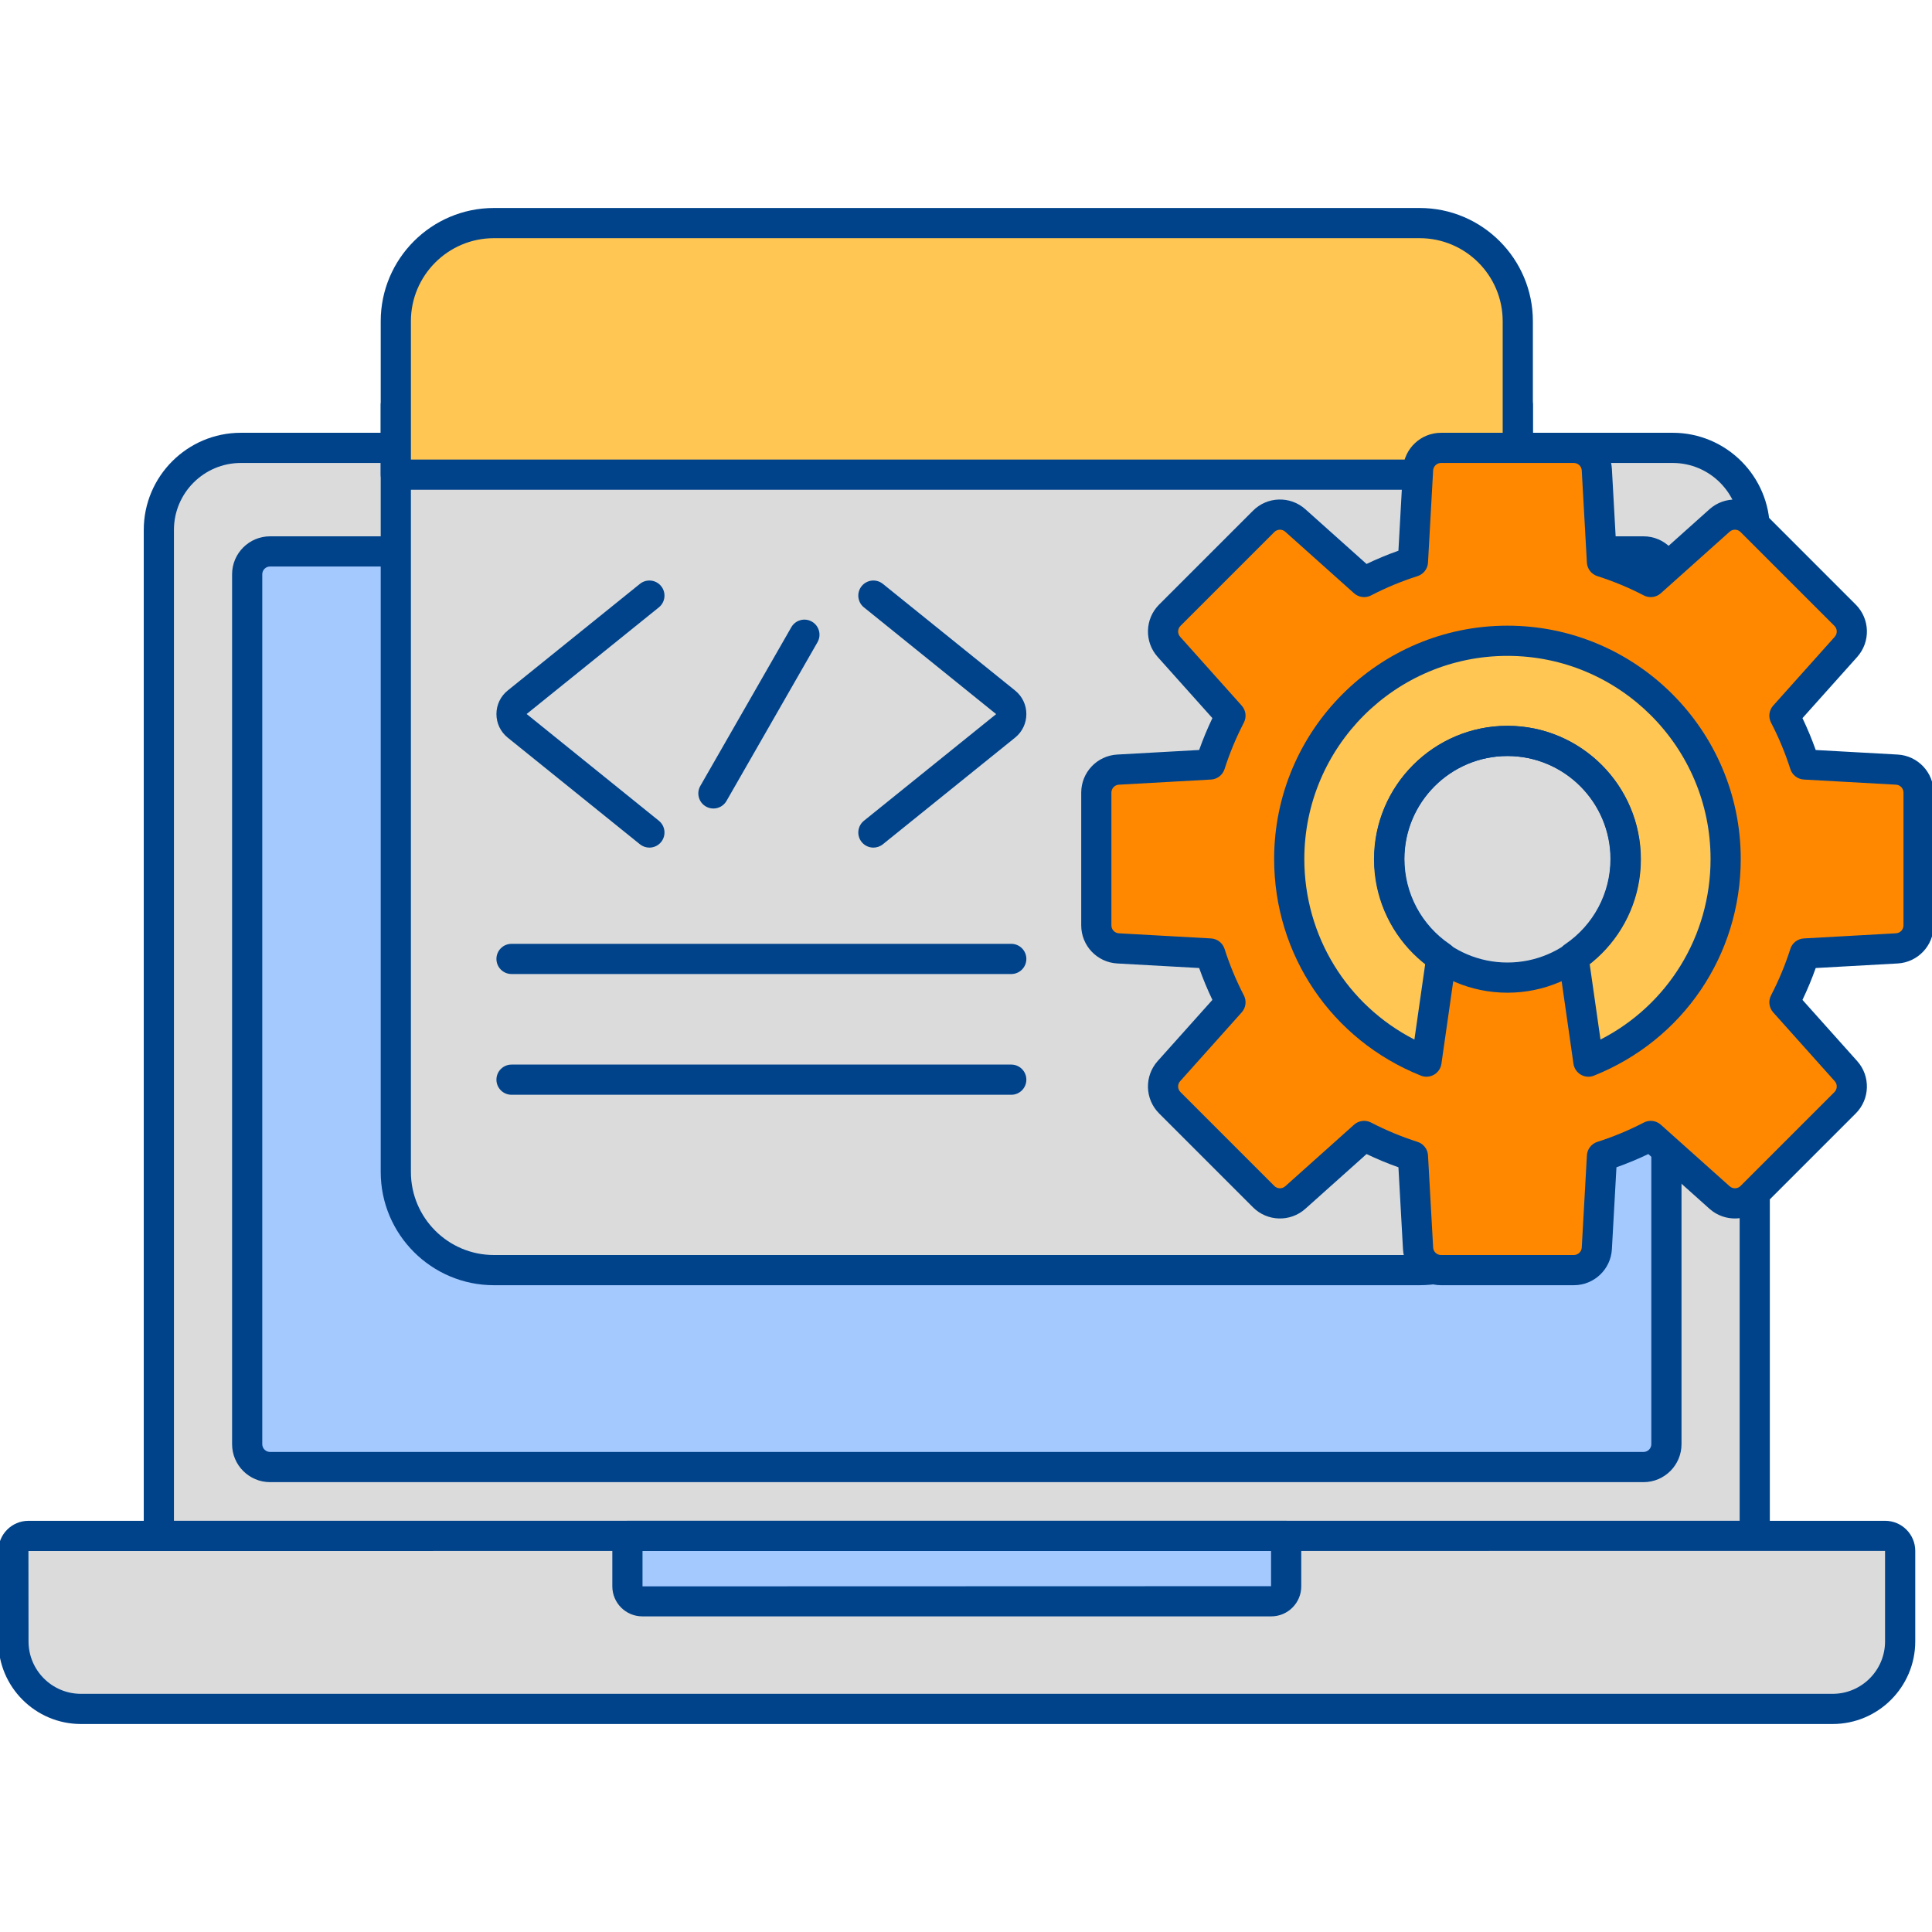 <svg xmlns:inkscape="http://www.inkscape.org/namespaces/inkscape" xmlns:sodipodi="http://sodipodi.sourceforge.net/DTD/sodipodi-0.dtd" xmlns="http://www.w3.org/2000/svg" xmlns:svg="http://www.w3.org/2000/svg" id="Layer_1" x="0px" y="0px" viewBox="0 0 256 256" xml:space="preserve" sodipodi:docname="Open-Source.svg" inkscape:version="1.1 (c4e8f9e, 2021-05-24)"><defs id="defs1160"></defs><g id="g1155">	<g id="g1089">		<g id="g1059" style="fill:#dbdbdb;fill-opacity:1">			<path fill="#4671C6" d="M232.511,203.516H21.049V70.215c0-6.003,4.866-10.87,10.87-10.87h189.723     c6.003,0,10.87,4.866,10.87,10.87V203.516z" id="path1057" style="fill:#dbdbdb;fill-opacity:1"></path>		</g>		<g id="g1063" style="fill:#a4c9ff;fill-opacity:1">			<path fill="#F9CFCF" d="M32.751,191.359V76.097c0-1.675,1.358-3.033,3.033-3.033h181.991c1.675,0,3.033,1.358,3.033,3.033     v115.261c0,1.675-1.358,3.033-3.033,3.033H35.784C34.109,194.392,32.751,193.034,32.751,191.359z" id="path1061" style="fill:#a4c9ff;fill-opacity:1"></path>		</g>		<g id="g1067">			<path fill="#3762CC" d="M232.512,205.516H21.049c-1.104,0-2-0.896-2-2V70.215c0-7.096,5.773-12.87,12.87-12.87h189.723     c7.097,0,12.87,5.773,12.87,12.87v133.301C234.512,204.621,233.616,205.516,232.512,205.516z M23.049,201.516h207.463V70.215     c0-4.891-3.979-8.87-8.87-8.87H31.918c-4.891,0-8.87,3.979-8.87,8.87V201.516z" id="path1065" style="fill:#00438b;fill-opacity:1"></path>		</g>		<g id="g1071">			<path fill="#3762CC" d="M217.775,196.392H35.785c-2.775,0-5.033-2.258-5.033-5.033V76.098c0-2.775,2.258-5.033,5.033-5.033     h181.991c2.775,0,5.033,2.258,5.033,5.033v115.261C222.809,194.134,220.551,196.392,217.775,196.392z M35.785,75.064     c-0.57,0-1.033,0.463-1.033,1.033v115.261c0,0.57,0.463,1.033,1.033,1.033h181.991c0.569,0,1.033-0.463,1.033-1.033V76.098     c0-0.57-0.464-1.033-1.033-1.033H35.785z" id="path1069" style="fill:#00438b;fill-opacity:1"></path>		</g>		<g id="g1075" style="fill:#dbdbdb;fill-opacity:1">			<path fill="#4671C6" d="M242.834,226.44H10.727c-4.941,0-8.946-4.005-8.946-8.946v-11.99c0-1.098,0.89-1.988,1.988-1.988h246.024     c1.098,0,1.988,0.89,1.988,1.988v11.99C251.78,222.435,247.775,226.44,242.834,226.44z" id="path1073" style="fill:#dbdbdb;fill-opacity:1"></path>		</g>		<g id="g1079">			<path fill="#A4C9FF" d="M168.447,212.178H85.113c-1.091,0-1.976-0.885-1.976-1.976v-6.686h87.286v6.686     C170.423,211.294,169.538,212.178,168.447,212.178z" id="path1077"></path>		</g>		<g id="g1083">			<path fill="#3762CC" d="M168.447,214.178H85.113c-2.192,0-3.976-1.784-3.976-3.976v-6.686c0-1.104,0.896-2,2-2h87.286     c1.104,0,2,0.896,2,2v6.686C172.423,212.395,170.64,214.178,168.447,214.178z M168.447,210.178v2V210.178L168.447,210.178     L168.447,210.178z M85.137,205.516v4.686l83.286-0.024v-4.662H85.137z" id="path1081" style="fill:#00438b;fill-opacity:1"></path>		</g>		<g id="g1087">			<path fill="#3762CC" d="M242.834,228.44H10.727c-6.036,0-10.946-4.911-10.946-10.947v-11.99c0-2.199,1.789-3.988,3.988-3.988     h246.024c2.199,0,3.988,1.789,3.988,3.988v11.99C253.78,223.53,248.87,228.44,242.834,228.44z M249.78,205.504L3.768,205.516     l0.012,11.978c0,3.831,3.116,6.947,6.946,6.947h232.107c3.83,0,6.946-3.116,6.946-6.947V205.504z" id="path1085" style="fill:#00438b;fill-opacity:1"></path>		</g>	</g>	<g id="g1093" style="fill:#dbdbdb;fill-opacity:1">		<path fill="#E0EBFC" d="M52.447,54.893V156.5c0,7.18,5.82,13,13,13h122.667c7.18,0,13-5.82,13-13V54.893H52.447z" id="path1091" style="fill:#dbdbdb;fill-opacity:1"></path>	</g>	<g id="g1097">		<path fill="#3762cc" d="M 188.113,170.297 H 65.447 c -8.271,0 -15,-6.729 -15,-15 V 53.69 c 0,-1.104 0.896,-2 2,-2 h 148.667 c 1.104,0 2,0.896 2,2 v 101.607 c -0.001,8.271 -6.729,15 -15.001,15 z M 54.447,55.69 v 99.607 c 0,6.065 4.935,11 11,11 h 51.961 70.706 c 6.065,0 11,-4.935 11,-11 V 55.69 Z" id="path1095" sodipodi:nodetypes="ssssssscscsscsscc" style="fill:#00438b;fill-opacity:1"></path>	</g>	<g id="g1101">		<path fill="#6BDDDD" d="M188.113,29.56H65.447c-7.18,0-13,5.82-13,13c0,11.653,0,9.084,0,20.333h148.667c0-11.25,0-8.682,0-20.333    C201.113,35.38,195.293,29.56,188.113,29.56z" id="path1099" style="fill:#ffc653;fill-opacity:1"></path>	</g>	<g id="g1105" style="fill:#00438b;fill-opacity:1">		<path fill="#3762CC" d="M201.113,64.893H52.447c-1.104,0-2-0.896-2-2V42.56c0-8.271,6.729-15,15-15h122.667    c8.271,0,15,6.729,15,15v20.333C203.113,63.998,202.218,64.893,201.113,64.893z M54.447,60.893h144.667V42.56    c0-6.065-4.935-11-11-11H65.447c-6.065,0-11,4.935-11,11V60.893z" id="path1103" style="fill:#00438b;fill-opacity:1"></path>	</g>	<g id="g1131">		<g id="g1109" style="fill:#dbdbdb;fill-opacity:1">			<circle fill="#E0EBFC" cx="199.744" cy="113.857" r="15.682" id="circle1107" style="fill:#dbdbdb;fill-opacity:1"></circle>		</g>		<g id="g1115" style="fill:#ff8800;fill-opacity:1">			<g id="g1113" style="fill:#ff8800;fill-opacity:1">				<path fill="#F9A7A7" d="M148.15,125.664l12.207,0.68c0.715,2.244,1.617,4.406,2.687,6.466l-8.157,9.119      c-1.079,1.207-1.028,3.046,0.117,4.191l12.441,12.441c1.145,1.145,2.984,1.196,4.191,0.117l9.119-8.157      c2.061,1.07,4.222,1.972,6.466,2.687l0.68,12.207c0.09,1.616,1.427,2.881,3.046,2.881h17.595c1.619,0,2.956-1.265,3.046-2.881      l0.68-12.207c2.244-0.715,4.406-1.617,6.466-2.687l9.119,8.157c1.207,1.079,3.046,1.028,4.191-0.117l12.441-12.441      c1.145-1.145,1.196-2.984,0.117-4.191l-8.157-9.119c1.07-2.06,1.972-4.222,2.687-6.466l12.207-0.68      c1.616-0.09,2.881-1.427,2.881-3.046v-17.595c0-1.619-1.265-2.956-2.881-3.046l-12.207-0.68      c-0.715-2.244-1.617-4.406-2.687-6.466l8.157-9.119c1.079-1.207,1.028-3.046-0.117-4.191l-12.441-12.441      c-1.145-1.145-2.984-1.196-4.191-0.117l-9.119,8.157c-2.061-1.07-4.222-1.972-6.466-2.687l-0.68-12.207      c-0.09-1.616-1.427-2.881-3.046-2.881h-17.595c-1.619,0-2.956,1.265-3.046,2.881l-0.68,12.207      c-2.244,0.715-4.406,1.617-6.466,2.687l-9.119-8.157c-1.207-1.079-3.046-1.028-4.191,0.117l-12.441,12.441      c-1.145,1.145-1.196,2.984-0.117,4.191l8.157,9.119c-1.07,2.06-1.972,4.222-2.687,6.466l-12.207,0.68      c-1.616,0.09-2.881,1.427-2.881,3.046v17.595C145.269,124.238,146.533,125.575,148.15,125.664z M199.744,98.175      c8.661,0,15.682,7.021,15.682,15.682s-7.021,15.682-15.682,15.682s-15.682-7.021-15.682-15.682S191.083,98.175,199.744,98.175z" id="path1111" style="fill:#ff8800;fill-opacity:1"></path>			</g>		</g>		<g id="g1119" style="fill:#ffc653;fill-opacity:1">			<path fill="#A4C9FF" d="M199.744,84.907c-15.969,0-28.914,12.946-28.914,28.914c0,12.177,7.531,22.588,18.186,26.85l1.987-13.878     c-4.164-2.814-6.906-7.579-6.906-12.972c0-8.628,7.019-15.646,15.647-15.646s15.647,7.019,15.647,15.646     c0,5.393-2.743,10.157-6.906,12.972l1.987,13.878c10.655-4.262,18.186-14.673,18.186-26.85     C228.659,97.852,215.713,84.907,199.744,84.907z" id="path1117" style="fill:#ffc653;fill-opacity:1"></path>		</g>		<g id="g1123">			<path fill="#3762CC" d="M210.472,142.671c-0.347,0-0.692-0.09-1.001-0.269c-0.531-0.307-0.892-0.841-0.979-1.448l-1.987-13.878     c-0.108-0.758,0.225-1.512,0.859-1.941c3.774-2.551,6.027-6.78,6.027-11.314c0-7.525-6.122-13.646-13.647-13.646     c-7.524,0-13.646,6.122-13.646,13.646c0,4.535,2.253,8.764,6.026,11.314c0.635,0.429,0.968,1.183,0.859,1.941l-1.987,13.878     c-0.087,0.607-0.447,1.141-0.979,1.448c-0.531,0.307-1.175,0.354-1.743,0.125c-11.813-4.724-19.444-15.992-19.444-28.707     c0-17.046,13.868-30.915,30.914-30.915s30.914,13.868,30.914,30.915c0,12.715-7.632,23.983-19.444,28.707     C210.976,142.624,210.723,142.671,210.472,142.671z M210.635,127.699l1.438,10.048c8.938-4.587,14.585-13.721,14.585-23.925     c0-14.841-12.073-26.915-26.914-26.915S172.83,98.98,172.83,113.821c0,10.204,5.646,19.338,14.585,23.925l1.438-10.048     c-4.252-3.34-6.756-8.438-6.756-13.877c0-9.73,7.916-17.646,17.646-17.646s17.647,7.916,17.647,17.646     C217.392,119.26,214.888,124.358,210.635,127.699z" id="path1121" style="fill:#00438b;fill-opacity:1"></path>		</g>		<g id="g1129">			<g id="g1127">				<path fill="#3762CC" d="M208.542,170.297h-17.595c-2.679,0-4.895-2.095-5.043-4.77l-0.604-10.855      c-1.437-0.509-2.849-1.096-4.223-1.754l-8.108,7.252c-1.996,1.786-5.045,1.702-6.938-0.193l-12.441-12.441      c-1.895-1.893-1.98-4.941-0.194-6.938l7.253-8.107c-0.658-1.374-1.245-2.787-1.755-4.223l-10.855-0.604      c-2.675-0.149-4.77-2.364-4.77-5.043v-17.595c0-2.679,2.095-4.894,4.77-5.043l10.855-0.604c0.51-1.436,1.097-2.849,1.755-4.223      l-7.252-8.107c-1.787-1.998-1.701-5.045,0.193-6.939l12.441-12.44c1.894-1.896,4.94-1.98,6.938-0.193l8.106,7.252      c1.375-0.658,2.787-1.246,4.224-1.755l0.604-10.855c0.148-2.674,2.364-4.77,5.043-4.77h17.595c2.679,0,4.895,2.095,5.043,4.77      l0.604,10.855c1.436,0.509,2.848,1.096,4.223,1.755l8.107-7.252c1.996-1.785,5.044-1.7,6.938,0.193l12.441,12.442      c1.895,1.894,1.979,4.941,0.193,6.938l-7.253,8.107c0.659,1.376,1.246,2.789,1.755,4.223l10.855,0.604      c2.675,0.149,4.77,2.364,4.77,5.043v17.595c0,2.679-2.095,4.894-4.77,5.043l-10.855,0.604c-0.509,1.435-1.096,2.847-1.755,4.223      l7.252,8.107c1.786,1.997,1.702,5.045-0.192,6.938l-12.441,12.441c-1.896,1.893-4.943,1.978-6.938,0.194l-8.108-7.253      c-1.374,0.658-2.786,1.245-4.222,1.754l-0.604,10.856C213.437,168.202,211.221,170.297,208.542,170.297z M180.755,148.521      c0.314,0,0.631,0.074,0.922,0.225c1.969,1.022,4.038,1.882,6.152,2.556c0.79,0.252,1.344,0.966,1.39,1.794l0.68,12.208      c0.03,0.557,0.491,0.992,1.049,0.992h17.595c0.558,0,1.018-0.436,1.049-0.992l0.68-12.208c0.046-0.828,0.6-1.542,1.39-1.794      c2.112-0.673,4.182-1.533,6.151-2.556c0.736-0.384,1.635-0.271,2.255,0.284l9.119,8.157c0.417,0.372,1.053,0.354,1.444-0.041      l12.441-12.44c0.394-0.394,0.411-1.028,0.039-1.443l-8.156-9.119c-0.555-0.62-0.668-1.518-0.284-2.255      c1.024-1.973,1.885-4.042,2.557-6.151c0.252-0.791,0.966-1.344,1.794-1.39l12.207-0.68c0.557-0.031,0.992-0.492,0.992-1.049      v-17.595c0-0.557-0.436-1.018-0.992-1.049l-12.207-0.68c-0.828-0.046-1.542-0.599-1.794-1.39      c-0.672-2.109-1.532-4.179-2.557-6.151c-0.384-0.738-0.271-1.636,0.284-2.255l8.157-9.119c0.371-0.416,0.354-1.049-0.04-1.443      L230.63,70.495c-0.394-0.394-1.028-0.412-1.444-0.04l-9.119,8.157c-0.62,0.555-1.518,0.667-2.255,0.284      c-1.97-1.023-4.039-1.883-6.151-2.556c-0.79-0.252-1.344-0.966-1.39-1.794l-0.68-12.208c-0.031-0.557-0.491-0.992-1.049-0.992      h-17.595c-0.558,0-1.019,0.436-1.049,0.992l-0.68,12.208c-0.046,0.829-0.6,1.542-1.39,1.794      c-2.114,0.673-4.184,1.533-6.152,2.556c-0.737,0.383-1.636,0.27-2.255-0.284l-9.119-8.157c-0.416-0.372-1.048-0.354-1.443,0.04      l-12.441,12.441c-0.395,0.395-0.412,1.028-0.04,1.443l8.156,9.119c0.555,0.62,0.668,1.518,0.284,2.255      c-1.021,1.968-1.882,4.038-2.557,6.152c-0.252,0.79-0.966,1.343-1.794,1.389l-12.207,0.68c-0.557,0.031-0.992,0.492-0.992,1.049      v17.595c0,0.557,0.436,1.018,0.992,1.049l0,0l12.207,0.68c0.828,0.046,1.542,0.599,1.794,1.389      c0.675,2.114,1.535,4.184,2.557,6.152c0.384,0.738,0.271,1.636-0.284,2.255l-8.157,9.119c-0.371,0.415-0.354,1.049,0.041,1.442      l12.441,12.442c0.396,0.394,1.028,0.411,1.442,0.041l9.12-8.158C179.797,148.695,180.273,148.521,180.755,148.521z       M199.744,131.539c-9.75,0-17.682-7.932-17.682-17.682s7.932-17.682,17.682-17.682s17.683,7.932,17.683,17.682      S209.494,131.539,199.744,131.539z M199.744,100.175c-7.544,0-13.682,6.138-13.682,13.682s6.138,13.682,13.682,13.682      c7.545,0,13.683-6.138,13.683-13.682S207.289,100.175,199.744,100.175z" id="path1125" style="fill:#00438b;fill-opacity:1"></path>			</g>		</g>	</g>	<g id="g1145" style="fill:#00438b;fill-opacity:1">		<g id="g1135" style="fill:#00438b;fill-opacity:1">			<path fill="#3762CC" d="M86.046,112.313c-0.44,0-0.884-0.145-1.254-0.443l-17.52-14.131c-0.948-0.765-1.492-1.902-1.492-3.121     s0.543-2.356,1.492-3.121l17.52-14.131c0.86-0.694,2.12-0.558,2.812,0.301c0.693,0.859,0.559,2.119-0.301,2.812l-17.52,14.131     l17.521,14.146c0.859,0.693,0.994,1.953,0.301,2.813C87.209,112.059,86.63,112.313,86.046,112.313z" id="path1133" style="fill:#00438b;fill-opacity:1"></path>		</g>		<g id="g1139" style="fill:#00438b;fill-opacity:1">			<path fill="#3762CC" d="M115.731,112.313c-0.584,0-1.163-0.254-1.558-0.744c-0.693-0.86-0.559-2.119,0.301-2.813l17.52-14.131     l-17.52-14.146c-0.86-0.693-0.995-1.953-0.301-2.812c0.693-0.86,1.952-0.996,2.812-0.301l17.521,14.131     c0.948,0.765,1.492,1.902,1.492,3.121s-0.544,2.356-1.492,3.121l-17.52,14.131C116.616,112.168,116.172,112.313,115.731,112.313z     " id="path1137" style="fill:#00438b;fill-opacity:1"></path>		</g>		<g id="g1143" style="fill:#00438b;fill-opacity:1">			<path fill="#3762CC" d="M94.53,107.133c-0.337,0-0.679-0.085-0.993-0.266c-0.958-0.549-1.29-1.771-0.74-2.729l12.056-21.029     c0.549-0.958,1.773-1.29,2.729-0.74c0.958,0.549,1.29,1.771,0.74,2.729l-12.056,21.029     C95.897,106.772,95.223,107.133,94.53,107.133z" id="path1141" style="fill:#00438b;fill-opacity:1"></path>		</g>	</g>	<g id="g1149" style="fill:#00438b;fill-opacity:1">		<path fill="#3762CC" d="M133.998,129.063H67.78c-1.104,0-2-0.896-2-2s0.896-2,2-2h66.218c1.104,0,2,0.896,2,2    S135.103,129.063,133.998,129.063z" id="path1147" style="fill:#00438b;fill-opacity:1"></path>	</g>	<g id="g1153" style="fill:#00438b;fill-opacity:1">		<path fill="#3762CC" d="M133.998,145.063H67.78c-1.104,0-2-0.896-2-2s0.896-2,2-2h66.218c1.104,0,2,0.896,2,2    S135.103,145.063,133.998,145.063z" id="path1151" style="fill:#00438b;fill-opacity:1"></path>	</g></g></svg>
